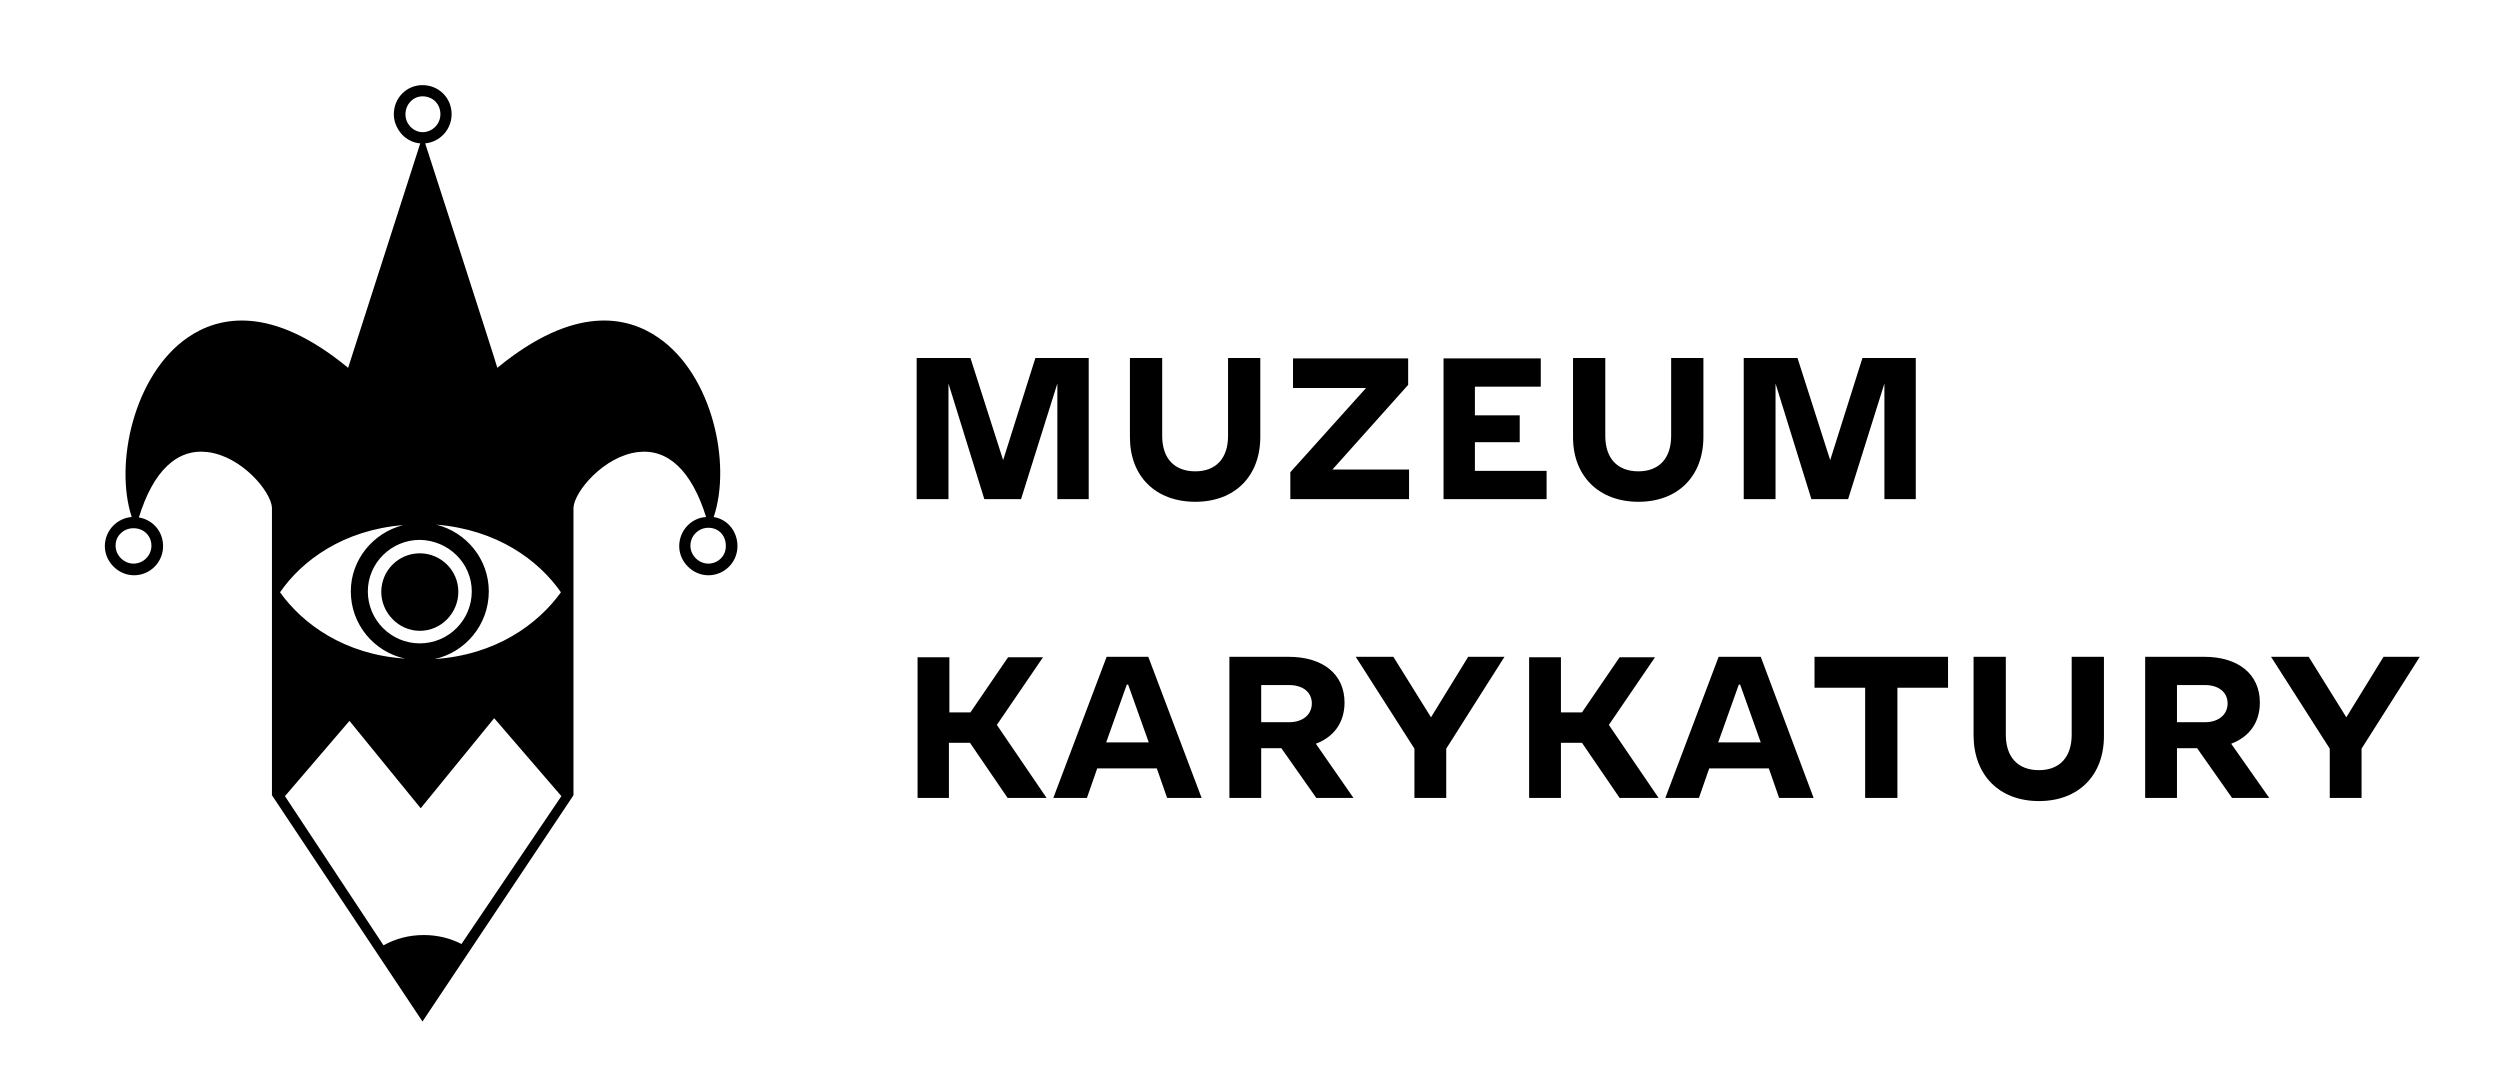 <?xml version="1.0" encoding="utf-8"?>
<!-- Generator: Adobe Illustrator 26.4.1, SVG Export Plug-In . SVG Version: 6.00 Build 0)  -->
<svg version="1.1" id="Layer_1" xmlns="http://www.w3.org/2000/svg" xmlns:xlink="http://www.w3.org/1999/xlink" x="0px" y="0px"
	 viewBox="0 0 558 239" style="enable-background:new 0 0 558 239;" xml:space="preserve">
<style type="text/css">
	.st0{fill-rule:evenodd;clip-rule:evenodd;}
</style>
<g>
	<path class="st0" d="M93.7,140.8c4.8,0,8.6-4,8.6-8.7c0-4.8-3.9-8.6-8.6-8.6c-4.8,0-8.6,3.9-8.6,8.6
		C85.1,136.8,89,140.8,93.7,140.8L93.7,140.8z M158.1,125.8c-2.1,0-4-1.8-4-4c0-2.2,1.8-4,4-4c2.3,0,3.9,1.7,3.9,4
		C162.1,124,160.3,125.8,158.1,125.8L158.1,125.8z M125.2,132.2C125.2,132.1,125.2,132.1,125.2,132.2c-5.1,7.1-14.5,14-28.2,14.9
		c6.9-1.5,12.1-7.7,12.1-15.1c0-7.2-5-13.2-11.7-14.9C110.9,118.2,120.2,125,125.2,132.2c0-0.1,0-0.1,0-0.1V132.2L125.2,132.2z
		 M103,210.7c-2.5-1.3-5.4-2-8.4-2c-3.3,0-6.3,0.8-9,2.3l-22-33.3l14.4-16.8l15.9,19.5l16.4-20.1l15,17.4L103,210.7L103,210.7z
		 M62.5,132.2v-0.1C62.5,132.1,62.5,132.1,62.5,132.2c4.9-7.1,14.1-13.9,27.5-15c-6.7,1.7-11.7,7.7-11.7,14.8
		c0,7.4,5.2,13.5,12.1,15C76.8,146.1,67.5,139.2,62.5,132.2C62.5,132.1,62.5,132.1,62.5,132.2L62.5,132.2z M105.3,132
		c0,6.4-5.2,11.6-11.6,11.6c-6.4,0-11.6-5.2-11.6-11.6c0-6.3,5.2-11.5,11.6-11.5C100.1,120.6,105.3,125.7,105.3,132L105.3,132z
		 M91.6,28.3c-0.7-0.8-1.1-1.7-1.1-2.8c0-2.2,1.7-4,3.8-4c2.3,0,4,1.7,4,4c0,2.2-1.8,4-4,4C93.3,29.5,92.3,29,91.6,28.3L91.6,28.3z
		 M33.8,121.8c0,2.2-1.8,4-4,4c-2.1,0-4-1.8-4-4c0-1.1,0.4-2.1,1.2-2.8c0.7-0.7,1.7-1.1,2.8-1.1C32.1,117.9,33.8,119.6,33.8,121.8
		L33.8,121.8z M159.3,115.4c4-11.9-0.3-31.7-12.3-40c-6.9-4.8-18.7-7.5-36,6.7C110.6,80.5,96.2,36,94.9,32c3.3-0.3,5.9-3.1,5.9-6.5
		c0-3.7-2.9-6.5-6.5-6.5c-3.6,0-6.4,2.9-6.4,6.5c0,1.7,0.7,3.3,1.9,4.6c1.1,1.1,2.5,1.8,4,1.9c-1.3,4-15.6,48.5-16.1,50.1
		c-17.2-14.2-29-11.5-35.9-6.7c-11.9,8.3-16.3,28.1-12.4,40c-1.5,0.1-3,0.8-4.1,1.9c-1.2,1.2-1.9,2.9-1.9,4.6c0,3.5,3,6.5,6.5,6.5
		c3.6,0,6.5-2.9,6.5-6.5c0-3.3-2.3-5.9-5.4-6.4c3.2-10.4,8.5-15.4,15.3-14.6c7.6,0.9,14.2,8.8,14.4,12.4l0,64.2L94.3,228l33.7-50.5
		v-64.2c0.2-3.6,6.8-11.5,14.4-12.4c6.7-0.8,12,4.2,15.2,14.5c-3.4,0.2-6,3.1-6,6.5c0,3.5,3,6.5,6.5,6.5c3.6,0,6.5-2.9,6.5-6.5
		C164.6,118.6,162.4,115.9,159.3,115.4L159.3,115.4z"/>
	<path d="M204.7,178.1h7.1v-12.3h4.7l8.4,12.3h8.7l-11.1-16.3l10.3-15.1H225l-8.4,12.3h-4.7v-12.3h-7.1V178.1L204.7,178.1z
		 M235.1,178.1h7.5l2.3-6.6h13.3l2.3,6.6h7.7l-11.9-31.5H247L235.1,178.1L235.1,178.1z M246.9,165.7l4.6-12.9h0.3l4.6,12.9H246.9
		L246.9,165.7z M274.4,178.1h7.1V167h4.5l7.8,11.1h8.3l-8.4-12.1c4-1.5,6.4-4.7,6.4-9.2c0-6.3-4.8-10.2-12.5-10.2h-13.2V178.1
		L274.4,178.1z M281.5,161.2v-8.3h6.2c3.1,0,5.1,1.6,5.1,4.1c0,2.5-2,4.2-5.1,4.2H281.5L281.5,161.2z M315.6,178.1h7.2v-11l13-20.5
		h-8.1l-8.3,13.5l-8.4-13.5h-8.4l13.1,20.5V178.1L315.6,178.1z M341.3,178.1h7.1v-12.3h4.7l8.4,12.3h8.7l-11.1-16.3l10.3-15.1h-7.9
		l-8.4,12.3h-4.7v-12.3h-7.1V178.1L341.3,178.1z M371.7,178.1h7.5l2.3-6.6h13.3l2.3,6.6h7.7L393,146.6h-9.4L371.7,178.1L371.7,178.1
		z M383.5,165.7l4.6-12.9h0.3l4.6,12.9H383.5L383.5,165.7z M416.3,178.1h7.2v-24.6h11.3v-6.9H405v6.9h11.3V178.1L416.3,178.1z
		 M455.1,178.8c8.8,0,14.5-5.7,14.5-14.5v-17.7h-7.2V164c0,5-2.7,7.9-7.3,7.9c-4.7,0-7.4-2.9-7.4-7.9v-17.4h-7.2v17.7
		C440.6,173.1,446.3,178.8,455.1,178.8L455.1,178.8z M478.8,178.1h7.1V167h4.5l7.8,11.1h8.3L498,166c4-1.5,6.4-4.7,6.4-9.2
		c0-6.3-4.8-10.2-12.4-10.2h-13.2V178.1L478.8,178.1z M485.9,161.2v-8.3h6.2c3.1,0,5.1,1.6,5.1,4.1c0,2.5-2,4.2-5.1,4.2H485.9
		L485.9,161.2z M519.9,178.1h7.2v-11l13-20.5H532l-8.3,13.5l-8.4-13.5h-8.4l13.1,20.5V178.1L519.9,178.1z"/>
	<path d="M204.7,111.4h7V85.6l8,25.8h8.2l8.1-25.8v25.8h7V79.9h-11.9l-7.2,22.8l-7.3-22.8h-12V111.4L204.7,111.4z M266.8,112
		c8.8,0,14.5-5.7,14.5-14.5V79.9h-7.2v17.4c0,5-2.7,7.9-7.3,7.9c-4.7,0-7.4-2.9-7.4-7.9V79.9h-7.2v17.7
		C252.2,106.3,257.9,112,266.8,112L266.8,112z M288,111.4h26.5v-6.6h-17.1l16.9-18.9v-5.9h-25.7v6.6h16.3L288,105.4V111.4L288,111.4
		z M322.2,111.4h23v-6.3h-16v-6.4h10v-6h-10v-6.4h14.7v-6.3h-21.7V111.4L322.2,111.4z M365.7,112c8.8,0,14.5-5.7,14.5-14.5V79.9H373
		v17.4c0,5-2.7,7.9-7.3,7.9c-4.7,0-7.4-2.9-7.4-7.9V79.9h-7.2v17.7C351.1,106.3,356.9,112,365.7,112L365.7,112z M389.3,111.4h7V85.6
		l8,25.8h8.2l8.1-25.8v25.8h7V79.9h-11.9l-7.2,22.8l-7.3-22.8h-12V111.4L389.3,111.4z"/>
</g>
</svg>
